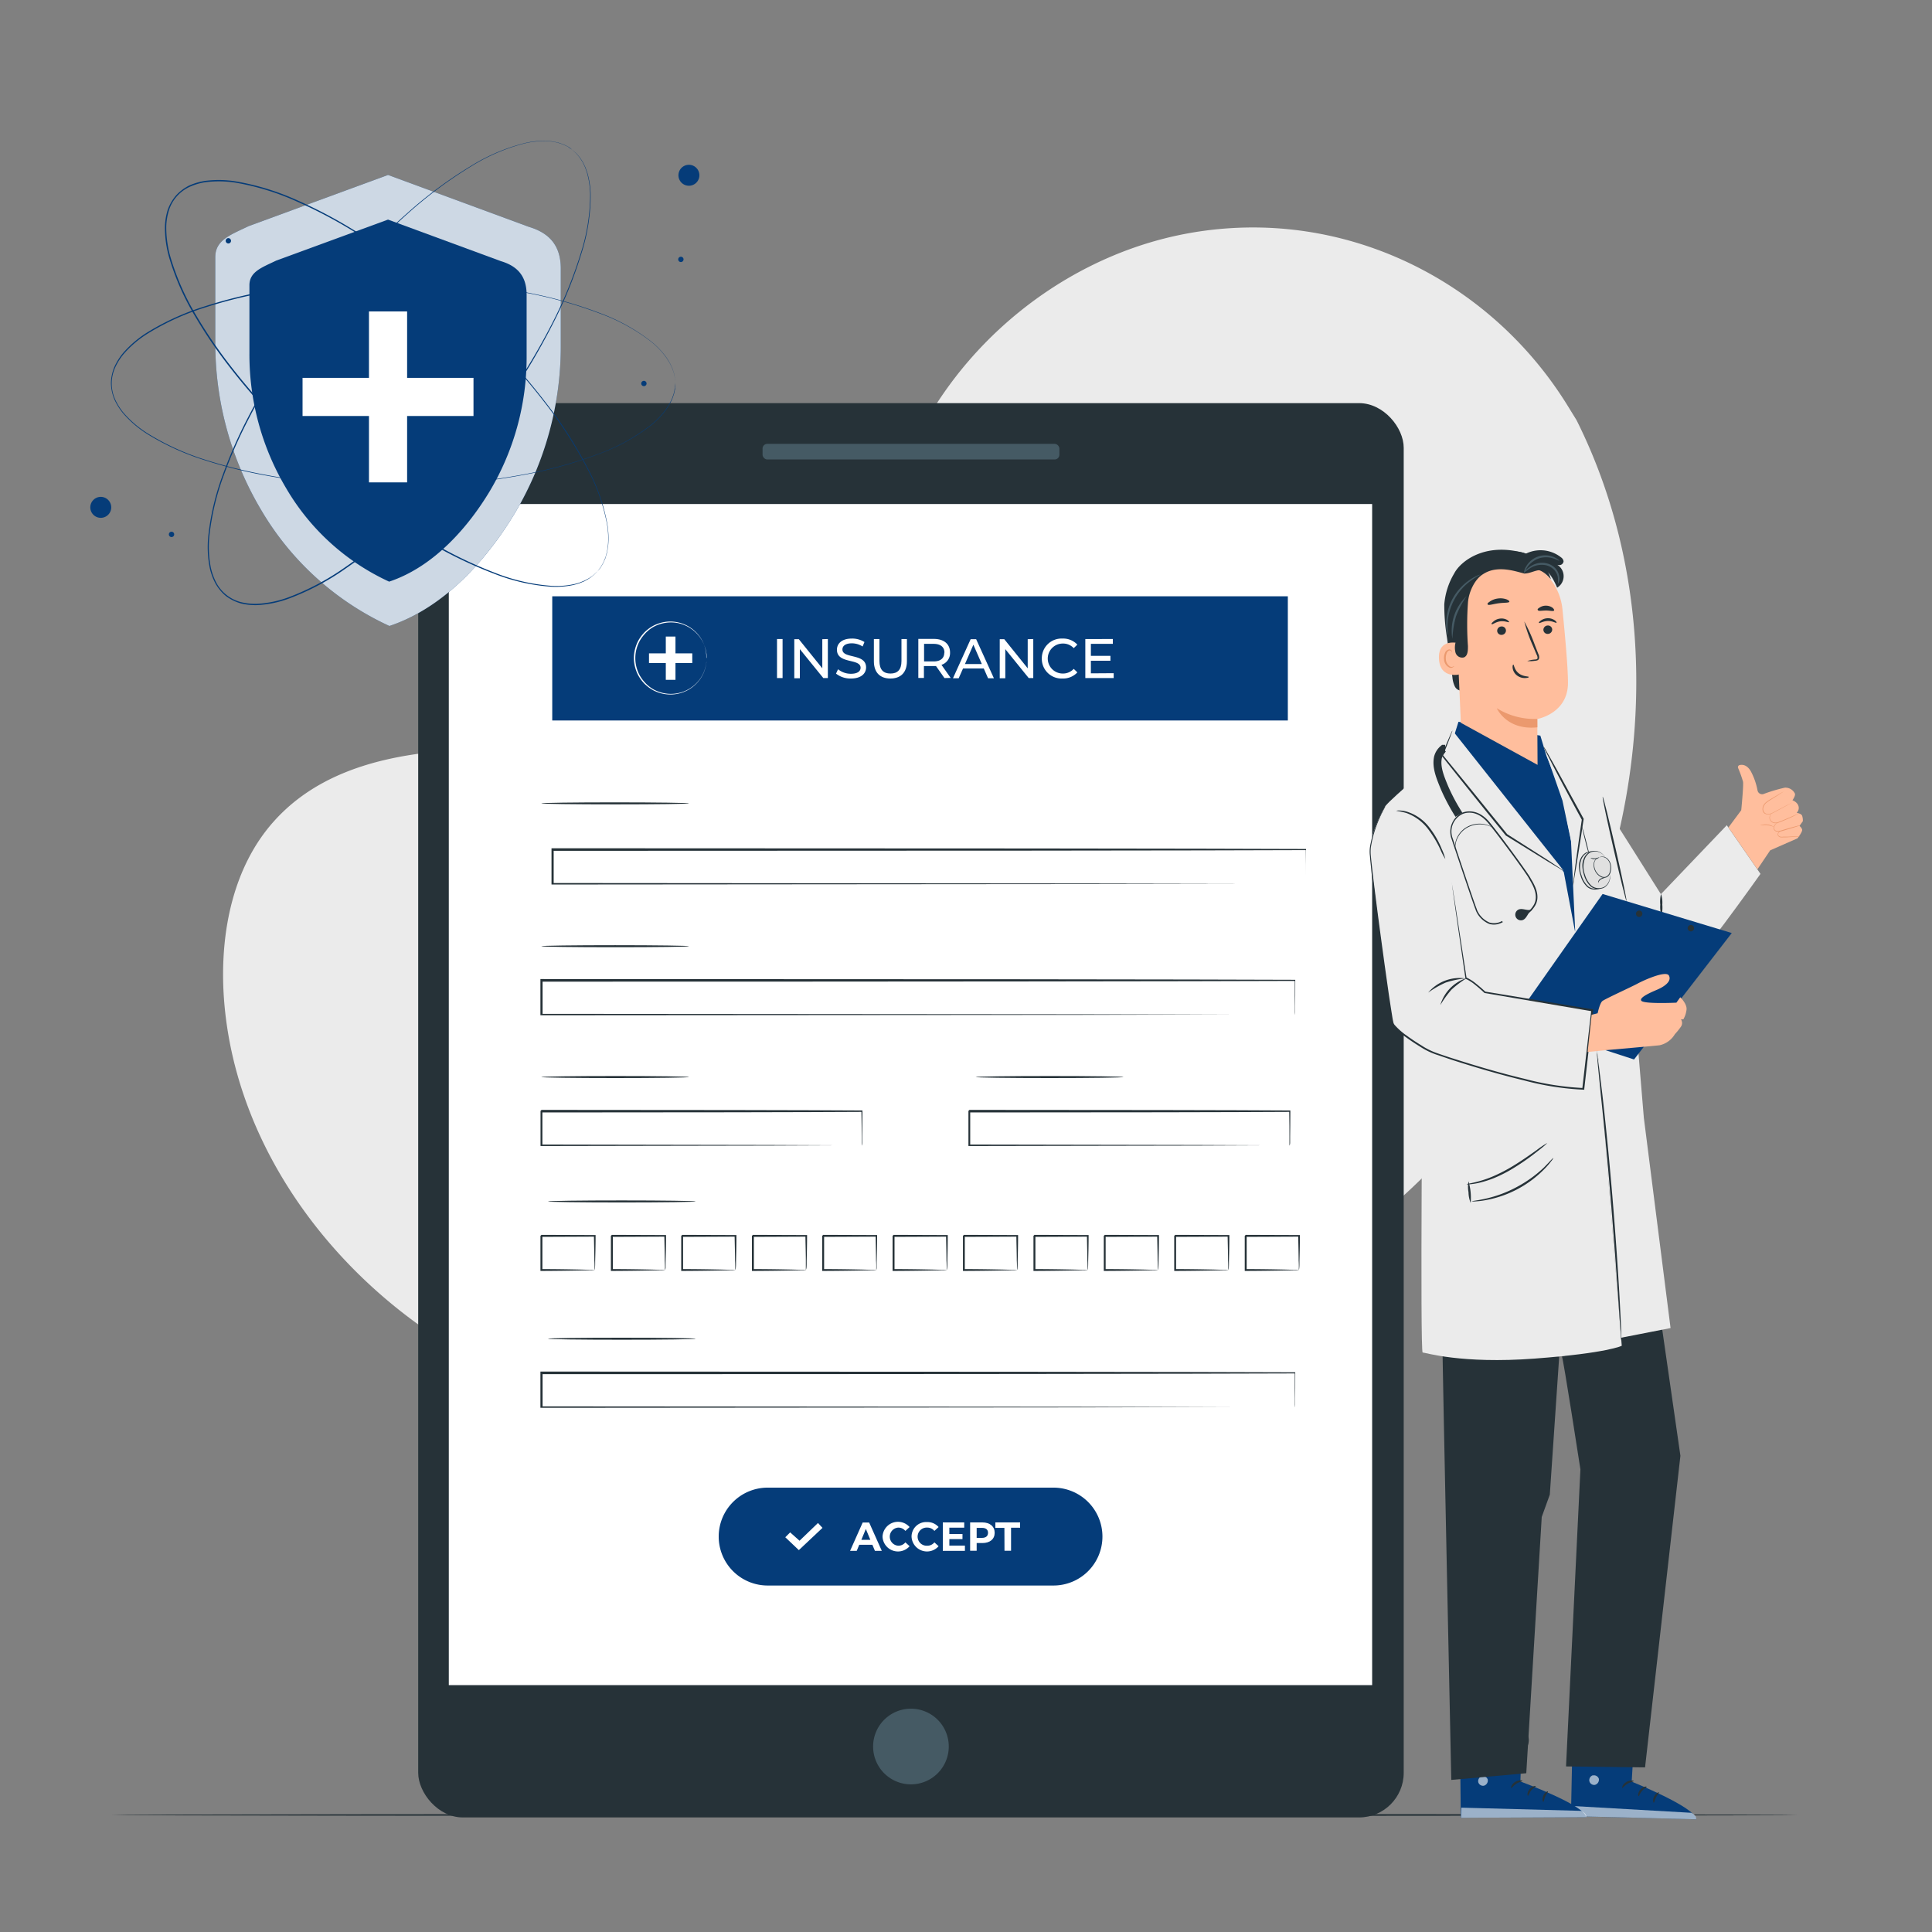 <svg xmlns="http://www.w3.org/2000/svg" viewBox="0 0 500 500"><rect x="0" y="0" width="500" height="500" fill="#808080" stroke="none"/><g id="freepik--background-simple--inject-2"><path d="M408,108.72l-2.2-3.57c-18.52-30.14-52-48.31-87.32-46.1a93.32,93.32,0,0,0-13.51,1.83c-32.1,6.78-60,30.76-71.61,61.46-6.81,18-8.72,38.84-21.64,53.17-16.81,18.65-45.36,19.24-70.47,18.46s-53.67-.11-70.4,18.62c-10.48,11.72-13.81,28.4-13,44.1,2.24,41.58,31.58,78.76,68.9,97.24s81.25,20.14,122.08,12c57.21-11.39,111.62-42.66,144.32-91S434.11,160.86,408,108.72Z" style="fill:#ebebeb"></path></g><g id="freepik--Device--inject-2"><rect x="108.23" y="104.33" width="255.05" height="366.02" rx="11.55" style="fill:#263238"></rect><rect x="116.15" y="130.44" width="238.96" height="305.67" style="fill:#fff"></rect><path d="M245.54,452a9.79,9.79,0,1,1-9.78-9.79A9.78,9.78,0,0,1,245.54,452Z" style="fill:#455a64"></path><rect x="197.35" y="114.87" width="76.82" height="4.04" rx="1.22" style="fill:#455a64"></rect><rect x="142.92" y="154.32" width="190.37" height="32.14" style="fill:#053C79"></rect><path d="M201.09,165.38h1.44v10.1h-1.44Z" style="fill:#fff"></path><path d="M214.25,165.38v10.1h-1.18L207,168v7.53h-1.44v-10.1h1.18l6.07,7.53v-7.53Z" style="fill:#fff"></path><path d="M216.36,174.33l.53-1.13a5.2,5.2,0,0,0,3.34,1.17c1.74,0,2.49-.68,2.49-1.56,0-2.47-6.12-.91-6.12-4.66,0-1.56,1.22-2.89,3.87-2.89a5.92,5.92,0,0,1,3.25.9l-.48,1.15a5.22,5.22,0,0,0-2.77-.82c-1.72,0-2.45.72-2.45,1.6,0,2.47,6.12.92,6.12,4.63,0,1.55-1.24,2.88-3.91,2.88A6,6,0,0,1,216.36,174.33Z" style="fill:#fff"></path><path d="M226.16,171.12v-5.74h1.44v5.68c0,2.24,1,3.25,2.85,3.25s2.85-1,2.85-3.25v-5.68h1.41v5.74c0,2.93-1.61,4.48-4.28,4.48S226.16,174.05,226.16,171.12Z" style="fill:#fff"></path><path d="M244.42,175.48l-2.18-3.1-.63,0h-2.5v3.07h-1.45v-10.1h4c2.62,0,4.21,1.32,4.21,3.52a3.19,3.19,0,0,1-2.22,3.19l2.39,3.39Zm0-6.58c0-1.44-1-2.27-2.82-2.27h-2.45v4.55h2.45C243.41,171.18,244.38,170.34,244.38,168.9Z" style="fill:#fff"></path><path d="M254.6,173h-5.37l-1.12,2.53h-1.48l4.57-10.1h1.43l4.59,10.1h-1.51Zm-.51-1.15-2.18-5-2.18,5Z" style="fill:#fff"></path><path d="M267.41,165.38v10.1h-1.18L260.17,168v7.53h-1.44v-10.1h1.18l6.06,7.53v-7.53Z" style="fill:#fff"></path><path d="M269.62,170.43a5.11,5.11,0,0,1,5.36-5.17,5,5,0,0,1,3.84,1.57l-.94.91a3.74,3.74,0,0,0-2.84-1.19,3.88,3.88,0,1,0,0,7.76,3.76,3.76,0,0,0,2.84-1.21l.94.91A5,5,0,0,1,275,175.6,5.11,5.11,0,0,1,269.62,170.43Z" style="fill:#fff"></path><path d="M288.22,174.22v1.26h-7.34v-10.1H288v1.25h-5.68v3.11h5.06V171h-5.06v3.26Z" style="fill:#fff"></path><path d="M338,228.79s0-.18,0-.54,0-.91,0-1.63c0-1.46,0-3.67-.05-6.69l.08.08c-23.67.11-102.09.18-195,.18h0l.26-.26v8.86l-.26-.26,138.15.11,41.61.08,11.31,0,2.94,0,1,0-1,0-2.91,0-11.25,0-41.55.08-138.34.11h-.26v-9.38h.27c92.93,0,171.35.08,195,.19H338v.07c0,3,0,5.26,0,6.73,0,.72,0,1.25,0,1.61S338,228.79,338,228.79Z" style="fill:#263238"></path><path d="M178.35,207.91c0,.15-8.57.26-19.14.26s-19.14-.11-19.14-.26,8.57-.26,19.14-.26S178.35,207.77,178.35,207.91Z" style="fill:#263238"></path><path d="M335.09,364.23s0-.19,0-.55,0-.9,0-1.63c0-1.46,0-3.66,0-6.68l.07.07c-23.67.11-102.08.19-195,.19h0l.26-.26v8.86l-.26-.26,138.14.1,41.62.08,11.3,0,2.95,0c.66,0,1,0,1,0h-1l-2.92,0-11.24,0-41.55.08-138.34.11h-.26v-9.38h.27c92.93,0,171.34.08,195,.19h.08v.07c0,3,0,5.25-.05,6.73,0,.71,0,1.24,0,1.61S335.09,364.23,335.09,364.23Z" style="fill:#263238"></path><path d="M180.07,346.46c0,.15-8.57.26-19.14.26s-19.14-.11-19.14-.26,8.57-.26,19.14-.26S180.07,346.32,180.07,346.46Z" style="fill:#263238"></path><path d="M335.09,262.64s0-.18,0-.54,0-.9,0-1.63c0-1.46,0-3.66,0-6.68l.07.07c-23.67.11-102.08.19-195,.19h0l.26-.26v8.85l-.26-.26,138.14.11,41.62.08,11.3,0,2.95,0h1s-.32,0-1,0l-2.92,0-11.24,0-41.55.08-138.34.1h-.26v-9.37h.27c92.93,0,171.34.08,195,.19h.08v.07c0,3,0,5.25-.05,6.72,0,.72,0,1.25,0,1.62S335.09,262.64,335.09,262.64Z" style="fill:#263238"></path><path d="M178.35,244.88c0,.15-8.57.26-19.14.26s-19.14-.11-19.14-.26,8.57-.26,19.14-.26S178.35,244.74,178.35,244.88Z" style="fill:#263238"></path><path d="M223,296.5s0-.21,0-.59,0-1,0-1.71c0-1.51,0-3.71-.06-6.56l.11.11c-14.41.09-46.15.15-82.94.15h0c.12-.11-.26.26.26-.26h0v8.83l-.26-.26,58.86.11,17.61.08,4.78,0,1.25,0,.44,0-.41,0h-1.21l-4.72,0-17.56.08-59,.11h-.26v-9.09h0l.26-.26h0c36.79,0,68.53.06,82.94.15h.11v.11c0,2.88-.05,5.1-.07,6.62,0,.73,0,1.29,0,1.69S223,296.5,223,296.5Z" style="fill:#263238"></path><path d="M178.35,278.74c0,.14-8.57.26-19.14.26s-19.14-.12-19.14-.26,8.57-.26,19.14-.26S178.35,278.59,178.35,278.74Z" style="fill:#263238"></path><path d="M153.87,328.69a4.62,4.62,0,0,1,0-.66c0-.48,0-1.08-.05-1.8,0-1.61-.07-3.78-.11-6.39l.2.2-13.8.06c-.06,0,.49-.5.26-.26h0v2.31c0,.77,0,1.52,0,2.26,0,1.48,0,2.91,0,4.27l-.24-.24c4,0,7.42.07,9.87.12l2.87.07a9.68,9.68,0,0,1,1.06.05,5.39,5.39,0,0,1-1,.06l-2.82.06c-2.43.05-5.91.1-10,.12h-.24v-.24c0-1.36,0-2.79,0-4.27v-4.57h0l.26-.26,13.8.05h.21v.21c0,2.75-.07,5-.11,6.52,0,.7,0,1.28-.05,1.75A2.23,2.23,0,0,1,153.87,328.69Z" style="fill:#263238"></path><path d="M172.1,328.69a4.62,4.62,0,0,1,0-.66q0-.72-.06-1.8c0-1.61-.06-3.78-.11-6.39l.21.2-13.8.06c-.06,0,.49-.5.26-.26h0V321c0,.39,0,.77,0,1.15v2.26c0,1.48,0,2.91,0,4.27l-.24-.24c4,0,7.42.07,9.86.12l2.87.07a9.78,9.78,0,0,1,1.07.05,5.53,5.53,0,0,1-1,.06l-2.82.06c-2.43.05-5.91.1-10,.12h-.24v-.24c0-1.36,0-2.79,0-4.27v-4.57h0c-.24.23.31-.32.26-.26l13.8.05h.21v.21c0,2.75-.07,5-.11,6.52,0,.7,0,1.28,0,1.75A2.23,2.23,0,0,1,172.1,328.69Z" style="fill:#263238"></path><path d="M190.33,328.69a3.71,3.71,0,0,1-.05-.66c0-.48,0-1.08-.05-1.8,0-1.61-.06-3.78-.11-6.39l.21.2-13.81.06.26-.26h0v4.57c0,1.48,0,2.91,0,4.27l-.24-.24c4,0,7.43.07,9.87.12l2.87.07a10,10,0,0,1,1.07.05,5.6,5.6,0,0,1-1,.06l-2.81.06c-2.43.05-5.92.1-10,.12h-.24v-.24c0-1.36,0-2.79,0-4.27,0-.74,0-1.49,0-2.26v-2.31h0l.26-.26,13.81.05h.21v.21c0,2.75-.07,5-.1,6.52,0,.7,0,1.28-.06,1.75A2.77,2.77,0,0,1,190.33,328.69Z" style="fill:#263238"></path><path d="M208.55,328.69s0-.24,0-.66,0-1.08,0-1.8c0-1.61-.07-3.78-.11-6.39l.2.2-13.8.06c-.06,0,.49-.5.26-.26h0v2.31c0,.77,0,1.52,0,2.26,0,1.48,0,2.91,0,4.27l-.24-.24c4,0,7.42.07,9.87.12l2.87.07a9.46,9.46,0,0,1,1.06.05,5.39,5.39,0,0,1-1,.06l-2.82.06c-2.42.05-5.91.1-10,.12h-.24v-.24c0-1.36,0-2.79,0-4.27v-4.57h0l.26-.26,13.8.05h.21v.21c0,2.75-.07,5-.11,6.52,0,.7,0,1.28-.05,1.75A2.23,2.23,0,0,1,208.55,328.69Z" style="fill:#263238"></path><path d="M226.78,328.69a4.62,4.62,0,0,1,0-.66c0-.48,0-1.08-.06-1.8,0-1.61-.06-3.78-.1-6.39l.2.2-13.8.06c-.06,0,.49-.5.26-.26h0v2.31c0,.77,0,1.52,0,2.26,0,1.48,0,2.91,0,4.27l-.24-.24c4,0,7.42.07,9.86.12l2.87.07a9.78,9.78,0,0,1,1.07.05,5.53,5.53,0,0,1-1,.06l-2.82.06c-2.43.05-5.91.1-10,.12h-.24v-.24c0-1.36,0-2.79,0-4.27v-4.57h0l.26-.26,13.8.05H227v.21c0,2.75-.07,5-.11,6.52,0,.7,0,1.28,0,1.75A2.23,2.23,0,0,1,226.78,328.69Z" style="fill:#263238"></path><path d="M245,328.69a3.71,3.71,0,0,1,0-.66c0-.48,0-1.08-.05-1.8,0-1.61-.06-3.78-.11-6.39l.21.2-13.81.06.26-.26h0v4.57c0,1.48,0,2.91,0,4.27l-.24-.24c4,0,7.43.07,9.87.12l2.87.07a9.78,9.78,0,0,1,1.07.05,5.6,5.6,0,0,1-1,.06l-2.81.06c-2.43.05-5.92.1-10,.12H231v-.24c0-1.36,0-2.79,0-4.27,0-.74,0-1.49,0-2.26v-2.31h0l.26-.26,13.81.05h.21v.21c0,2.75-.07,5-.1,6.52,0,.7,0,1.28-.06,1.75A2.77,2.77,0,0,1,245,328.69Z" style="fill:#263238"></path><path d="M263.24,328.69a3.71,3.71,0,0,1-.05-.66c0-.48,0-1.08-.05-1.8,0-1.61-.07-3.78-.11-6.39l.21.2-13.81.06c-.06,0,.49-.5.26-.26h0v4.57c0,1.48,0,2.91,0,4.27l-.24-.24c4,0,7.42.07,9.87.12l2.87.07a10,10,0,0,1,1.07.05,5.74,5.74,0,0,1-1,.06l-2.81.06c-2.43.05-5.92.1-10,.12h-.24v-.24c0-1.36,0-2.79,0-4.27,0-.74,0-1.49,0-2.26v-2.31h0l.26-.26,13.81.05h.2v.21c0,2.75-.07,5-.11,6.52,0,.7,0,1.28-.05,1.75A2.77,2.77,0,0,1,263.24,328.69Z" style="fill:#263238"></path><path d="M281.46,328.69a4.62,4.62,0,0,1,0-.66c0-.48,0-1.08-.05-1.8,0-1.61-.07-3.78-.11-6.39l.2.2-13.8.06c-.06,0,.49-.5.26-.26h0v2.31c0,.77,0,1.52,0,2.26,0,1.48,0,2.91,0,4.27l-.24-.24c4,0,7.42.07,9.87.12l2.87.07a9.68,9.68,0,0,1,1.06.05,5.53,5.53,0,0,1-1,.06l-2.82.06c-2.43.05-5.91.1-10,.12h-.24v-.24c0-1.36,0-2.79,0-4.27v-4.57h0c-.24.23.31-.32.26-.26l13.8.05h.21v.21c0,2.75-.07,5-.11,6.52,0,.7,0,1.28-.05,1.75A2.23,2.23,0,0,1,281.46,328.69Z" style="fill:#263238"></path><path d="M299.69,328.69a5.46,5.46,0,0,1-.05-.66c0-.48,0-1.08-.05-1.8,0-1.61-.06-3.78-.11-6.39l.21.2-13.8.06c-.06,0,.49-.5.25-.26h0v4.57c0,1.48,0,2.91,0,4.27l-.24-.24c4,0,7.43.07,9.87.12l2.87.07a9.78,9.78,0,0,1,1.07.05,5.53,5.53,0,0,1-1,.06l-2.82.06c-2.43.05-5.92.1-10,.12h-.23v-.24c0-1.36,0-2.79,0-4.27v-2.26c0-.38,0-.76,0-1.15v-1.16h0c-.23.23.32-.32.27-.26l13.8.05h.21v.21c0,2.75-.08,5-.11,6.52,0,.7,0,1.28-.06,1.75A2.77,2.77,0,0,1,299.69,328.69Z" style="fill:#263238"></path><path d="M317.92,328.69a3.71,3.71,0,0,1-.05-.66c0-.48,0-1.08-.05-1.8,0-1.61-.06-3.78-.11-6.39l.21.2-13.81.06c-.06,0,.49-.5.26-.26h0v4.57c0,1.48,0,2.91,0,4.27l-.24-.24c4,0,7.42.07,9.87.12l2.87.07a10,10,0,0,1,1.07.05,5.6,5.6,0,0,1-1,.06l-2.81.06c-2.43.05-5.92.1-10,.12h-.24v-.24c0-1.36,0-2.79,0-4.27,0-.74,0-1.49,0-2.26v-2.31h0l.26-.26,13.81.05h.2v.21c0,2.75-.07,5-.11,6.52,0,.7,0,1.28-.05,1.75A2.77,2.77,0,0,1,317.92,328.69Z" style="fill:#263238"></path><path d="M336.14,328.69a4.62,4.62,0,0,1,0-.66c0-.48,0-1.08-.05-1.8,0-1.61-.07-3.78-.11-6.39l.2.2-13.8.06c-.06,0,.49-.5.26-.26h0v2.31c0,.77,0,1.52,0,2.26,0,1.48,0,2.91,0,4.27l-.24-.24c4,0,7.42.07,9.87.12l2.87.07a9.68,9.68,0,0,1,1.06.05,5.39,5.39,0,0,1-1,.06l-2.82.06c-2.43.05-5.91.1-10,.12h-.24v-.24c0-1.36,0-2.79,0-4.27v-4.57h0l.26-.26,13.8.05h.21v.21c0,2.75-.07,5-.11,6.52,0,.7,0,1.28-.05,1.75A2.23,2.23,0,0,1,336.14,328.69Z" style="fill:#263238"></path><path d="M180.07,310.93c0,.15-8.57.26-19.14.26s-19.14-.11-19.14-.26,8.57-.26,19.14-.26S180.07,310.79,180.07,310.93Z" style="fill:#263238"></path><path d="M333.71,296.5s0-.21,0-.59,0-1,0-1.71c0-1.51,0-3.71-.06-6.56l.11.11c-14.41.09-46.14.15-82.93.15h0l.26-.26h0v8.83l-.26-.26,58.86.11,17.61.08,4.79,0,1.25,0,.43,0-.4,0h-1.22l-4.72,0-17.55.08-59,.11h-.25v-.26c0-1.41,0-2.87,0-4.35v-4.48h0l.27-.26h0c36.79,0,68.52.06,82.93.15h.11v.11c0,2.88-.05,5.1-.06,6.62,0,.73,0,1.29,0,1.69S333.71,296.5,333.71,296.5Z" style="fill:#263238"></path><path d="M290.78,278.74c0,.14-8.57.26-19.14.26s-19.14-.12-19.14-.26,8.57-.26,19.14-.26S290.78,278.59,290.78,278.74Z" style="fill:#263238"></path><path d="M272.65,410.33h-74A12.67,12.67,0,0,1,186,397.66h0A12.67,12.67,0,0,1,198.64,385h74a12.67,12.67,0,0,1,12.67,12.67h0A12.67,12.67,0,0,1,272.65,410.33Z" style="fill:#053C79"></path><rect x="172.31" y="164.74" width="2.5" height="11.2" style="fill:#fff"></rect><rect x="172.31" y="164.74" width="2.5" height="11.2" transform="translate(3.22 343.9) rotate(-90)" style="fill:#fff"></rect><path d="M182.87,170.37s0-.05,0-.15l0-.45,0-.32a3.1,3.1,0,0,0-.06-.39,5.78,5.78,0,0,0-.19-1,9.37,9.37,0,0,0-7.3-6.83,9.51,9.51,0,0,0-6.07.94,9.06,9.06,0,0,0-1.13.73,9.88,9.88,0,0,0-1,.89,11.67,11.67,0,0,0-.91,1.07,9.08,9.08,0,0,0-1.32,2.55,9.27,9.27,0,0,0,0,5.83,8.82,8.82,0,0,0,1.32,2.55,10.47,10.47,0,0,0,.91,1.07,8.83,8.83,0,0,0,1,.89,9.06,9.06,0,0,0,1.13.73,8.08,8.08,0,0,0,1.21.53,9.26,9.26,0,0,0,11.12-3.94,9.12,9.12,0,0,0,1-2.47,6,6,0,0,0,.19-1,3.1,3.1,0,0,0,.06-.39l0-.33,0-.44c0-.1,0-.15,0-.15v.15c0,.11,0,.26,0,.44l0,.33c0,.12,0,.25-.05.4a7.28,7.28,0,0,1-.18,1,9,9,0,0,1-1,2.51,9.36,9.36,0,0,1-6.32,4.45,9.56,9.56,0,0,1-5-.39,12.09,12.09,0,0,1-1.23-.54,11.94,11.94,0,0,1-1.16-.74,13.19,13.19,0,0,1-1.07-.91,10.61,10.61,0,0,1-.92-1.09,8.81,8.81,0,0,1-1.35-2.6,9.31,9.31,0,0,1,0-6,8.81,8.81,0,0,1,1.35-2.6,10.81,10.81,0,0,1,.92-1.09,10.11,10.11,0,0,1,1.07-.91,8.83,8.83,0,0,1,2.39-1.28,9.34,9.34,0,0,1,8.91,1.38,9.27,9.27,0,0,1,2.37,2.68,9,9,0,0,1,1,2.51,7.28,7.28,0,0,1,.18,1c0,.14,0,.27.05.39l0,.33c0,.19,0,.34,0,.45Z" style="fill:#fff"></path><path d="M225.77,399.79h-3.4l-.65,1.57H220l3.26-7.33h1.68l3.27,7.33h-1.78Zm-.53-1.29-1.16-2.8-1.16,2.8Z" style="fill:#fff"></path><path d="M228.4,397.69a4,4,0,0,1,7-2.49l-1.09,1a2.34,2.34,0,0,0-1.84-.86,2.35,2.35,0,0,0,0,4.69,2.32,2.32,0,0,0,1.84-.87l1.09,1a4,4,0,0,1-7-2.49Z" style="fill:#fff"></path><path d="M235.91,397.69a3.77,3.77,0,0,1,4-3.78,3.82,3.82,0,0,1,3,1.29l-1.09,1a2.34,2.34,0,0,0-1.84-.86,2.35,2.35,0,1,0,0,4.69,2.32,2.32,0,0,0,1.84-.87l1.09,1a4,4,0,0,1-7-2.49Z" style="fill:#fff"></path><path d="M249.72,400v1.36H244V394h5.54v1.36h-3.85V397h3.4v1.32h-3.4V400Z" style="fill:#fff"></path><path d="M257.42,396.69c0,1.63-1.22,2.65-3.18,2.65h-1.48v2h-1.69V394h3.17C256.2,394,257.42,395.05,257.42,396.69Zm-1.72,0c0-.81-.52-1.28-1.56-1.28h-1.38V398h1.38C255.18,398,255.7,397.49,255.7,396.69Z" style="fill:#fff"></path><path d="M259.94,395.41H257.6V394H264v1.38h-2.34v5.95h-1.7Z" style="fill:#fff"></path><polygon points="203.23 397.84 204.49 396.58 206.92 398.74 211.69 394.15 212.86 395.41 206.74 401.17 203.23 397.84" style="fill:#fff"></polygon></g><g id="freepik--Floor--inject-2"><path d="M465.31,469.71c0,.14-97.75.26-218.3.26s-218.32-.12-218.32-.26,97.73-.26,218.32-.26S465.31,469.56,465.31,469.71Z" style="fill:#263238"></path></g><g id="freepik--Character--inject-2"><path d="M423.28,444.41l-1,16.68s16.61,6.65,16.72,9.75L406.56,470,407.1,444Z" style="fill:#053C79"></path><g style="opacity:0.6"><path d="M412.27,459.43a1.33,1.33,0,0,0-.95,1.49,1.27,1.27,0,0,0,1.46,1,1.39,1.39,0,0,0,1-1.58,1.32,1.32,0,0,0-1.63-.83" style="fill:#fff"></path></g><g style="opacity:0.6"><path d="M406.56,470l.16-2.62,31,1.77s1.43.67,1.24,1.68Z" style="fill:#fff"></path></g><path d="M422.79,460.94c0,.16-.8.21-1.6.7s-1.22,1.14-1.36,1.08.11-1,1.08-1.55S422.83,460.8,422.79,460.94Z" style="fill:#263238"></path><path d="M426.15,462.43c0,.16-.66.41-1.21,1.07s-.73,1.36-.89,1.35-.23-.91.47-1.72S426.15,462.28,426.15,462.43Z" style="fill:#263238"></path><path d="M428,466.55c-.15,0-.35-.76.08-1.62s1.18-1.18,1.24-1.05-.4.59-.74,1.29S428.14,466.54,428,466.55Z" style="fill:#263238"></path><path d="M422.6,457.11c-.07.15-.79-.09-1.69-.05s-1.6.3-1.68.16.61-.68,1.67-.71S422.68,457,422.6,457.11Z" style="fill:#263238"></path><g style="opacity:0.3"><polygon points="423.08 447.71 422.9 450.69 406.97 450.14 407.03 446.7 423.08 447.71"></polygon></g><path d="M422.74,453.74a2.94,2.94,0,0,1-1.62-.05,6.74,6.74,0,0,1-1.68-.56,6.52,6.52,0,0,1-.92-.52,1.83,1.83,0,0,1-.48-.39.7.7,0,0,1-.06-.85.9.9,0,0,1,.71-.34,2,2,0,0,1,.6.1,5.61,5.61,0,0,1,1,.37,5.89,5.89,0,0,1,1.48,1c.73.72,1,1.31.92,1.34s-.43-.45-1.18-1a6.14,6.14,0,0,0-1.43-.86,5.84,5.84,0,0,0-.92-.31c-.34-.1-.63-.11-.73,0s0,.08,0,.19a2,2,0,0,0,.36.28,7.66,7.66,0,0,0,.84.52,9.38,9.38,0,0,0,1.56.64A12,12,0,0,1,422.74,453.74Z" style="fill:#263238"></path><path d="M422.53,454a2.75,2.75,0,0,1-.39-1.58,5.41,5.41,0,0,1,.27-1.77,5,5,0,0,1,.44-1,1.32,1.32,0,0,1,1.06-.79.73.73,0,0,1,.66.47,2.11,2.11,0,0,1,.15.6,3.6,3.6,0,0,1,0,1.09,3.75,3.75,0,0,1-.74,1.66c-.65.82-1.32,1-1.33.94s.51-.37,1-1.17a3.75,3.75,0,0,0,.56-1.51,3.3,3.3,0,0,0,0-.94c0-.34-.16-.62-.29-.59s-.45.24-.59.52a5.67,5.67,0,0,0-.42.86,6,6,0,0,0-.36,1.62C422.47,453.35,422.62,453.94,422.53,454Z" style="fill:#263238"></path><path d="M430,342.8l-25.77,8.28c.31.23,4.78,29.19,4.78,29.19l-3.72,76.88,20.45.25,9.15-80.64Z" style="fill:#263238"></path><path d="M394,444.35l-.52,16.7s16.8,6.14,17,9.24l-32.43.15-.26-26.06Z" style="fill:#053C79"></path><g style="opacity:0.6"><path d="M383.48,459.7a1.33,1.33,0,0,0-.91,1.51,1.28,1.28,0,0,0,1.5.92,1.4,1.4,0,0,0,.95-1.61,1.32,1.32,0,0,0-1.66-.78" style="fill:#fff"></path></g><g style="opacity:0.6"><path d="M378.1,470.44l.08-2.62,31.06.83s1.44.62,1.29,1.64Z" style="fill:#fff"></path></g><path d="M394,460.89c0,.15-.8.23-1.57.74s-1.19,1.18-1.34,1.12.09-1,1-1.58S394.07,460.74,394,460.89Z" style="fill:#263238"></path><path d="M397.45,462.28c0,.15-.65.42-1.18,1.09s-.69,1.39-.85,1.38-.26-.9.42-1.72S397.44,462.13,397.45,462.28Z" style="fill:#263238"></path><path d="M399.4,466.34c-.14,0-.37-.76,0-1.63s1.15-1.21,1.21-1.08-.38.59-.7,1.31S399.56,466.32,399.4,466.34Z" style="fill:#263238"></path><path d="M393.74,457.07c-.07.14-.8-.07-1.69,0s-1.59.35-1.68.22.59-.71,1.64-.77S393.81,456.94,393.74,457.07Z" style="fill:#263238"></path><g style="opacity:0.3"><polygon points="393.93 447.66 393.84 450.63 377.9 450.57 377.86 447.13 393.93 447.66"></polygon></g><path d="M393.78,453.69a2.93,2.93,0,0,1-1.62,0,7.17,7.17,0,0,1-1.71-.51,9.31,9.31,0,0,1-.93-.49,2,2,0,0,1-.49-.38.68.68,0,0,1-.08-.84.89.89,0,0,1,.69-.37,2.2,2.2,0,0,1,.61.08,6,6,0,0,1,1,.35,5.7,5.7,0,0,1,1.51,1c.75.69,1,1.28,1,1.31s-.44-.44-1.21-1a6.74,6.74,0,0,0-1.45-.81,6.45,6.45,0,0,0-.94-.28c-.34-.09-.63-.09-.72.06s0,.09,0,.19a1.4,1.4,0,0,0,.36.27,6.76,6.76,0,0,0,.86.49,8.17,8.17,0,0,0,1.57.59A14,14,0,0,1,393.78,453.69Z" style="fill:#263238"></path><path d="M393.57,453.92a2.6,2.6,0,0,1-.43-1.56,5.31,5.31,0,0,1,.21-1.78,5.19,5.19,0,0,1,.41-1,1.37,1.37,0,0,1,1-.83.77.77,0,0,1,.68.45,2.19,2.19,0,0,1,.17.6,3.63,3.63,0,0,1,0,1.09,3.69,3.69,0,0,1-.69,1.68c-.63.85-1.29,1-1.3,1a10.42,10.42,0,0,0,1-1.19,3.59,3.59,0,0,0,.5-1.53,3,3,0,0,0,0-.94c-.05-.34-.18-.62-.31-.59s-.44.26-.57.54a5.64,5.64,0,0,0-.39.88,5.53,5.53,0,0,0-.31,1.62C393.49,453.31,393.66,453.9,393.57,453.92Z" style="fill:#263238"></path><path d="M373.29,346.9c0,5.82,2.3,113.74,2.3,113.74L395,458.91l4-66.32,2.09-5.78,2.43-35.73Z" style="fill:#263238"></path><path d="M414.42,207c.26.35,15.42,24.41,15.42,24.41l17.05-17.84,8.72,12.59s-18.23,25.73-20.91,26.66-11.3-.53-11.3-.53l-12-15.89Z" style="fill:#ebebeb"></path><path d="M430,236.91a6.89,6.89,0,0,1-.32-2.77,8.24,8.24,0,0,1,.19-2.78,7,7,0,0,1,.33,2.77A8.44,8.44,0,0,1,430,236.91Z" style="fill:#263238"></path><path d="M375.87,189l-2.62,6.47s-13.45,11.35-14.67,13.1,9.6,58.33,9.6,58.33-.7,83.13,0,83.13,10,3,29,1.57,22.53-3.32,22.53-3.32l-5.93-73.52-9.09-49.43-15.59-20.08Z" style="fill:#ebebeb"></path><path d="M406.51,217.07s-2-9.59-1.83-9.89-4.48-11.63-4.48-11.63-1.56-5.19-1.56-5.17-21.19-3.58-21.19-3.58l-1,3.2,28.26,35.71,2.9,15.33,3-4.18Z" style="fill:#053C79"></path><path d="M425.42,289.25l-4.6-55.31-3.77-21.59a23.46,23.46,0,0,0-3.39-8.64l-11-6.37a48.42,48.42,0,0,1-3.15-4.21l5.21,13.31,1.83,10.63,1.13,24.39h0l6,32.74,5.88,72,12.78-2.5Z" style="fill:#ebebeb"></path><polygon points="408.1 224.81 410.57 206.66 402.62 197.34 399.47 193.13 404.36 207.18 408.1 224.81" style="fill:#ebebeb"></polygon><polygon points="395.54 258.68 414.75 231.36 448.18 241.47 422.89 274.19 391.49 263.98 395.54 258.68" style="fill:#053C79"></polygon><path d="M438.42,240.21a.83.83,0,1,1-.83-.83A.83.83,0,0,1,438.42,240.21Z" style="fill:#263238"></path><path d="M425.05,236.48a.83.83,0,1,1-.82-.83A.83.83,0,0,1,425.05,236.48Z" style="fill:#263238"></path><path d="M409.38,213.79c-.05,0,.36,1.78.93,4a37.61,37.61,0,0,0,1.12,3.9c.05,0-.37-1.78-.93-3.95S409.43,213.78,409.38,213.79Z" style="fill:#263238"></path><path d="M415.76,226.05a4.23,4.23,0,0,1-.3,2.31,2.84,2.84,0,0,1-1.73,1.58,3.15,3.15,0,0,1-3.05-.65,8,8,0,0,1-1.91-5.77,3.52,3.52,0,0,1,2.19-3,3.17,3.17,0,0,1,3.61,1.56" style="fill:#e0e0e0"></path><path d="M414.57,222.1a2.77,2.77,0,0,0-.51-.73,3.65,3.65,0,0,0-.82-.64,3,3,0,0,0-1.33-.38,3.23,3.23,0,0,0-.81.08,2.67,2.67,0,0,0-.83.33,3.56,3.56,0,0,0-1.23,1.49,4.55,4.55,0,0,0-.41,2.09,8.41,8.41,0,0,0,.41,2.24,6.32,6.32,0,0,0,1.78,3,3,3,0,0,0,1.48.61,3.54,3.54,0,0,0,1.46-.13h0a2.11,2.11,0,0,0,.93-.51,3.44,3.44,0,0,0,.62-.72,4,4,0,0,0,.5-1.43,3.58,3.58,0,0,0,0-1,1.08,1.08,0,0,0,0-.25.66.66,0,0,0,0-.09,5.53,5.53,0,0,1-.05,1.29,3.89,3.89,0,0,1-.52,1.38,3.21,3.21,0,0,1-.61.68,2,2,0,0,1-.87.46h0a3.08,3.08,0,0,1-2.76-.48,6.22,6.22,0,0,1-1.71-2.87,5.84,5.84,0,0,1,0-4.2,3.4,3.4,0,0,1,1.15-1.42,2.43,2.43,0,0,1,.77-.32,2.84,2.84,0,0,1,2.06.25,3.28,3.28,0,0,1,.82.6A5.64,5.64,0,0,1,414.57,222.1Z" style="fill:#263238"></path><path d="M416.65,225.9a4.19,4.19,0,0,1-.3,2.3,2.85,2.85,0,0,1-1.73,1.59,3.15,3.15,0,0,1-3.05-.65,8,8,0,0,1-1.91-5.77,3.5,3.5,0,0,1,2.18-3,3.18,3.18,0,0,1,3.62,1.55" style="fill:#e0e0e0"></path><path d="M415.46,221.94a2.66,2.66,0,0,0-.51-.72,3.39,3.39,0,0,0-.82-.64,3,3,0,0,0-1.34-.38,2.86,2.86,0,0,0-.81.08,2.48,2.48,0,0,0-.82.33,3.44,3.44,0,0,0-1.23,1.49,4.48,4.48,0,0,0-.41,2.08,8.48,8.48,0,0,0,.41,2.25,6.37,6.37,0,0,0,1.78,3,3,3,0,0,0,1.48.61,3.55,3.55,0,0,0,1.46-.13h0a2.09,2.09,0,0,0,.94-.51,3.44,3.44,0,0,0,.62-.72,4,4,0,0,0,.5-1.43,3.58,3.58,0,0,0,0-1,2.19,2.19,0,0,0,0-.25.66.66,0,0,0,0-.09,5.27,5.27,0,0,1-.06,1.29,3.89,3.89,0,0,1-.52,1.38,2.9,2.9,0,0,1-.6.68,2,2,0,0,1-.87.46h0a3.08,3.08,0,0,1-2.76-.47,6.22,6.22,0,0,1-1.71-2.87,5.84,5.84,0,0,1,0-4.2,3.34,3.34,0,0,1,1.15-1.42,2.34,2.34,0,0,1,.77-.32,2.94,2.94,0,0,1,.77-.09,2.75,2.75,0,0,1,1.28.34,3.11,3.11,0,0,1,.82.6A7.13,7.13,0,0,1,415.46,221.94Z" style="fill:#263238"></path><path d="M413.92,221.9a2,2,0,0,1,2.29.63,3.39,3.39,0,0,1,.63,2.42,3,3,0,0,1-.33,1.26,1.67,1.67,0,0,1-1,.82,2,2,0,0,1-1.77-.5,3.59,3.59,0,0,1-1.27-2.71,1.66,1.66,0,0,1,1-1.67" style="fill:#e0e0e0"></path><path d="M413.47,222.15a.41.41,0,0,0-.15,0,.91.91,0,0,0-.37.24,2,2,0,0,0-.51,1.5,3.53,3.53,0,0,0,.82,2.21,3,3,0,0,0,1.11.88,1.69,1.69,0,0,0,1.53,0,2.11,2.11,0,0,0,.9-1.24,4.25,4.25,0,0,0,.14-1.4,3,3,0,0,0-.95-2.15,2.12,2.12,0,0,0-1.52-.49,1.75,1.75,0,0,0-.42.11c-.09.05-.13.07-.13.08a2.8,2.8,0,0,1,.56-.11,2,2,0,0,1,1.41.52,2.86,2.86,0,0,1,.87,2.05,4.45,4.45,0,0,1-.15,1.34,2,2,0,0,1-.81,1.12,1.53,1.53,0,0,1-1.35,0,2.93,2.93,0,0,1-1.05-.82,3.45,3.45,0,0,1-.82-2.1,2,2,0,0,1,.43-1.44A1.62,1.62,0,0,1,413.47,222.15Z" style="fill:#263238"></path><path d="M413.64,228.49s0-.13.13-.31a1.39,1.39,0,0,1,.52-.58,4,4,0,0,1,.75-.32c.2-.07.33-.12.33-.15a.81.81,0,0,0-.36,0,2.39,2.39,0,0,0-.82.29,1.29,1.29,0,0,0-.56.7C413.57,228.35,413.61,228.5,413.64,228.49Z" style="fill:#263238"></path><path d="M411.62,222s.09.12.3.21a1.92,1.92,0,0,0,1.72-.13c.19-.13.28-.24.26-.26a4.49,4.49,0,0,1-1.12.33A5.55,5.55,0,0,1,411.62,222Z" style="fill:#263238"></path><path d="M396.17,235.44c-1,.29-2.14-.45-3.12-.07a1.46,1.46,0,1,0,1.13,2.7c1-.46,1.23-1.9,2.19-2.47" style="fill:#263238"></path><path d="M388,239.05a6.3,6.3,0,0,0,.91-.38l-.16-.33a4.13,4.13,0,0,1-3.29.4,6.08,6.08,0,0,1-3.26-3.36l0-.07c-.36-.72-5.31-15.46-6.22-18.27a5,5,0,0,1,2.4-6.31c.14-.08,3.45-1.8,6.86,2.39,3.57,4.39,9.81,13,10.39,14.12l.27.48c.79,1.34,2.44,4.14,1,6.54-1.61,2.66-3.63,2.48-3.71,2.48l0,.36c.09,0,2.32.22,4.06-2.66,1.57-2.57-.16-5.5-1-6.91l-.26-.46c-.58-1.08-6.85-9.78-10.42-14.18s-7.28-2.5-7.32-2.48a5.46,5.46,0,0,0-2.57,6.74c.75,2.31,5.85,17.56,6.23,18.32l0,.07a6.38,6.38,0,0,0,3.46,3.55A4.18,4.18,0,0,0,388,239.05Z" style="fill:#263238"></path><path d="M376.65,219.92a6.65,6.65,0,0,1,.16-1.95,6,6,0,0,1,.89-1.93,6.29,6.29,0,0,1,1.88-1.77,6.87,6.87,0,0,1,4.56-.84,7.74,7.74,0,0,1,1.88.6s0,0-.12-.09a3.84,3.84,0,0,0-.34-.19,6,6,0,0,0-1.39-.45,6.47,6.47,0,0,0-2.18-.06,6.67,6.67,0,0,0-2.51.87,6.21,6.21,0,0,0-1.93,1.84,6,6,0,0,0-.87,2,4.74,4.74,0,0,0-.12,1.46c0,.17,0,.3.05.39S376.64,219.93,376.65,219.92Z" style="fill:#263238"></path><polygon points="373.25 195.48 389.83 216.02 404.68 225.34 375.87 189.01 373.25 195.48" style="fill:#ebebeb"></polygon><path d="M358.58,208.58s-3.48,5.48-4,11.08c-.22,2.19,5.24,43.32,5.85,45.17s7.87,6.47,10,7.4,28.52,9.71,39.31,9.56l2.31-20.35-27.75-4.63s-3.24-3.08-4.93-3.7l-2.32-22.66-3.39-18.19S364,206.28,358.58,208.58Z" style="fill:#ebebeb"></path><path d="M420.94,233.21c-.14,0-1.63-6-3.33-13.44s-3-13.52-2.83-13.55,1.63,6,3.34,13.43S421.08,233.17,420.94,233.21Z" style="fill:#263238"></path><path d="M375.69,228.44s0,.14.08.42.13.72.22,1.26c.18,1.13.44,2.76.77,4.87.65,4.26,1.6,10.42,2.78,18.09l-.11-.13a11.11,11.11,0,0,1,2.58,1.63c.82.65,1.62,1.35,2.42,2.09l-.1-.05,27.76,4.58.22,0,0,.22c-.72,6.36-1.49,13.22-2.3,20.35l0,.24h-.23a72.15,72.15,0,0,1-15.27-2.38c-6.4-1.53-12.56-3.36-18.47-5.25-1.47-.48-2.93-1-4.37-1.47a18.51,18.51,0,0,1-4.09-2c-1.27-.78-2.51-1.6-3.69-2.46a17.76,17.76,0,0,1-3.28-2.9,2,2,0,0,1-.47-1c-.09-.37-.15-.71-.2-1.06-.12-.7-.23-1.39-.34-2.07-.2-1.38-.4-2.73-.6-4.07l-1.08-7.77c-.68-5-1.29-9.7-1.82-14s-1-8.14-1.33-11.55c-.08-.85-.18-1.67-.23-2.47a8.94,8.94,0,0,1,0-2.31,27.4,27.4,0,0,1,.94-3.91,29.85,29.85,0,0,1,2.15-5.12c.29-.56.55-1,.72-1.25a2.8,2.8,0,0,1,.28-.4l-.24.43c-.15.28-.39.7-.67,1.27a32.71,32.71,0,0,0-2.05,5.13,27.71,27.71,0,0,0-.89,3.89,9.48,9.48,0,0,0,0,2.25c.06.79.16,1.61.25,2.46.37,3.4.86,7.26,1.41,11.53s1.2,9,1.88,14q.53,3.76,1.1,7.77c.2,1.33.41,2.68.62,4.05l.33,2.07c.06.34.12.69.2,1a1.65,1.65,0,0,0,.39.87,17.26,17.26,0,0,0,3.19,2.79c1.17.86,2.4,1.67,3.66,2.44a18.33,18.33,0,0,0,4,2c1.43.5,2.89,1,4.36,1.46,5.9,1.88,12,3.7,18.43,5.23a72.5,72.5,0,0,0,15.14,2.37l-.25.23c.82-7.13,1.6-14,2.33-20.35l.2.26L384.27,257h-.06l0,0c-.79-.74-1.58-1.44-2.39-2.08a10.78,10.78,0,0,0-2.47-1.59l-.1-.05,0-.09c-1.11-7.69-2-13.86-2.62-18.13-.29-2.1-.52-3.74-.68-4.87-.07-.54-.12-1-.16-1.27A3.4,3.4,0,0,1,375.69,228.44Z" style="fill:#263238"></path><path d="M374.05,222.33a17.18,17.18,0,0,1-1.28-2.47,28.07,28.07,0,0,0-3.46-5.66,12.42,12.42,0,0,0-5.3-3.78,19.66,19.66,0,0,0-2.68-.58,1.85,1.85,0,0,1,.75-.08,7.3,7.3,0,0,1,2.05.31,11.69,11.69,0,0,1,5.57,3.8,23.07,23.07,0,0,1,3.41,5.83A13.45,13.45,0,0,1,374.05,222.33Z" style="fill:#263238"></path><path d="M369.61,256.89a10.64,10.64,0,0,1,9.62-3.68,24.24,24.24,0,0,0-5.1,1.08A25.33,25.33,0,0,0,369.61,256.89Z" style="fill:#263238"></path><path d="M372.76,260.11a10.31,10.31,0,0,1,6.89-7,25.75,25.75,0,0,0-4,3A27,27,0,0,0,372.76,260.11Z" style="fill:#263238"></path><path d="M404.68,225.34a6.87,6.87,0,0,1-1.15-.62l-3.12-1.87-10.71-6.62,0,0,0,0-5-6.15c-4.58-5.68-8.69-10.82-11.54-14.43l-.07-.09,0-.09,2-4.71.56-1.26a1.56,1.56,0,0,1,.23-.43,1.93,1.93,0,0,1-.14.47c-.12.35-.28.77-.47,1.29-.46,1.2-1.08,2.8-1.85,4.77l0-.18c2.92,3.55,7.08,8.65,11.67,14.34l5,6.16-.06-.05,10.62,6.77,3,2A8.05,8.05,0,0,1,404.68,225.34Z" style="fill:#263238"></path><path d="M407.1,229.2a7.81,7.81,0,0,1,.11-1.34c.12-.94.27-2.16.46-3.64.41-3.08,1-7.37,1.72-12.2l0,.16c-.31-.58-.65-1.2-1-1.83-2.54-4.72-4.82-9-6.44-12.13l-1.89-3.7a9.5,9.5,0,0,1-.64-1.39,8.14,8.14,0,0,1,.81,1.29l2.05,3.63c1.7,3.07,4,7.33,6.56,12,.34.63.67,1.25,1,1.83l0,.08v.09c-.73,4.82-1.4,9.1-1.9,12.17-.25,1.47-.46,2.68-.62,3.62A6.09,6.09,0,0,1,407.1,229.2Z" style="fill:#263238"></path><path d="M376.69,211.39l.85-.52-.86.52a52,52,0,0,1-3.73-7l-.18-.43c-1-2.45-2.16-5.22-1.67-7.91V196a5.26,5.26,0,0,1,1.83-3l.27-.24H374v1.55l.18.21-.18.17v.07H374a3.14,3.14,0,0,0-.89,1.64v.05c-.36,2.1.66,4.57,1.56,6.75l.18.43a48.85,48.85,0,0,0,3.6,6.68Z" style="fill:#263238"></path><path d="M413.26,272.34a3.46,3.46,0,0,1,.14.75c.07.54.17,1.26.29,2.16.25,1.88.58,4.6,1,8,.77,6.73,1.72,16,2.59,26.34s1.49,19.64,1.87,26.4c.18,3.38.32,6.12.39,8,0,.91.05,1.63.07,2.18a4,4,0,0,1,0,.76,3.79,3.79,0,0,1-.09-.75c0-.55-.1-1.27-.17-2.18-.14-1.94-.33-4.66-.56-8-.47-6.75-1.15-16.08-2-26.38S415,290,414.28,283.25c-.33-3.33-.59-6-.79-8-.08-.9-.14-1.62-.19-2.17A6.17,6.17,0,0,1,413.26,272.34Z" style="fill:#263238"></path><path d="M400.43,295.8s-.22.26-.67.65-1.13.95-2,1.61a59.56,59.56,0,0,1-6.94,4.77,36.56,36.56,0,0,1-4.18,2.06,26.4,26.4,0,0,1-3.61,1.16,16.38,16.38,0,0,1-2.53.43,2.85,2.85,0,0,1-.94,0c0-.09,1.32-.24,3.37-.82a28.33,28.33,0,0,0,3.53-1.25,42.5,42.5,0,0,0,4.1-2.06c2.82-1.63,5.23-3.37,7-4.61A25.18,25.18,0,0,1,400.43,295.8Z" style="fill:#263238"></path><path d="M402,299.7a3.34,3.34,0,0,1-.54.8,18.76,18.76,0,0,1-1.73,2,28.27,28.27,0,0,1-15.21,8.09,18.91,18.91,0,0,1-2.62.32,4,4,0,0,1-1,0c0-.1,1.36-.2,3.52-.68a31.66,31.66,0,0,0,8.06-3,32.17,32.17,0,0,0,7-5C401,300.72,401.89,299.64,402,299.7Z" style="fill:#263238"></path><path d="M380.59,311.27a7.61,7.61,0,0,1-.54-2.74,7.32,7.32,0,0,1,0-2.79,14.92,14.92,0,0,1,.56,5.53Z" style="fill:#263238"></path><path d="M378.19,178.74a1.94,1.94,0,0,1-1.72-1.17,6.73,6.73,0,0,1-.58-2.24c-.47-3.4-.93-6.81-1.4-10.22a51.87,51.87,0,0,1-.71-8.71,18.56,18.56,0,0,1,2.57-8c1.54-3,7.78-8.19,18.13-5.26" style="fill:#263238"></path><path d="M377.66,166.48c-.14,0-5.53-1.52-5.26,4s5.72,4.07,5.72,3.91S377.66,166.48,377.66,166.48Z" style="fill:#ffbe9d"></path><path d="M376.34,172.35s-.09.07-.25.15a1,1,0,0,1-.71.06,2.39,2.39,0,0,1-1.2-2.07,3.07,3.07,0,0,1,.2-1.37,1.09,1.09,0,0,1,.68-.77.49.49,0,0,1,.58.23c.08.15.05.26.08.27s.11-.1,0-.32a.51.51,0,0,0-.23-.33.72.72,0,0,0-.53-.12,1.37,1.37,0,0,0-1,.9,3.36,3.36,0,0,0-.25,1.54,2.49,2.49,0,0,0,1.51,2.3,1.07,1.07,0,0,0,.87-.19C376.34,172.48,376.36,172.36,376.34,172.35Z" style="fill:#eb996e"></path><path d="M405.79,176.66c0-3.87-.72-11.83-1.43-19a14.93,14.93,0,0,0-15.13-13.45l-.77,0c-8.33.64-12.43,8.06-11.56,16.37l1.17,26.48,19.85,10.89-.07-11.87S405.84,184.67,405.79,176.66Z" style="fill:#ffbe9d"></path><path d="M397.86,186.06a18.58,18.58,0,0,1-10.49-2.77s2.52,5.8,10.5,4.94Z" style="fill:#eb996e"></path><path d="M401.71,162.88a1.14,1.14,0,0,1-1.08,1.17,1.09,1.09,0,0,1-1.2-1,1.14,1.14,0,0,1,1.08-1.17A1.1,1.1,0,0,1,401.71,162.88Z" style="fill:#263238"></path><path d="M402.82,161.16c-.14.15-1-.48-2.25-.45s-2.12.66-2.26.51.08-.34.46-.63a3.18,3.18,0,0,1,1.81-.59,3,3,0,0,1,1.79.54C402.76,160.82,402.89,161.09,402.82,161.16Z" style="fill:#263238"></path><path d="M389.74,163.13a1.13,1.13,0,0,1-1.08,1.17,1.08,1.08,0,0,1-1.19-1,1.13,1.13,0,0,1,1.08-1.17A1.08,1.08,0,0,1,389.74,163.13Z" style="fill:#263238"></path><path d="M390.55,161c-.12.16-1.06-.36-2.28-.2s-2,.88-2.19.75,0-.34.39-.68a3.07,3.07,0,0,1,1.73-.78,3,3,0,0,1,1.84.34C390.45,160.71,390.61,161,390.55,161Z" style="fill:#263238"></path><path d="M395.25,171.08a8,8,0,0,1,2-.4c.32,0,.61-.1.66-.32a1.6,1.6,0,0,0-.23-.93l-1-2.37a40.84,40.84,0,0,1-2.2-6.23,43.34,43.34,0,0,1,2.7,6c.32.84.63,1.63.93,2.39a1.83,1.83,0,0,1,.19,1.24.77.77,0,0,1-.51.46,1.89,1.89,0,0,1-.53.09A8,8,0,0,1,395.25,171.08Z" style="fill:#263238"></path><path d="M391.64,172c.2,0,.23,1.32,1.39,2.24s2.58.76,2.6.95-.32.26-.92.29a3.31,3.31,0,0,1-2.16-.71,2.92,2.92,0,0,1-1.08-1.89C391.41,172.32,391.55,172,391.64,172Z" style="fill:#263238"></path><path d="M390.62,155.73c-.11.33-1.35.2-2.79.4s-2.6.61-2.8.32.11-.46.58-.8a4.68,4.68,0,0,1,2.06-.76,4.74,4.74,0,0,1,2.19.21C390.4,155.31,390.67,155.57,390.62,155.73Z" style="fill:#263238"></path><path d="M402.19,158c-.21.28-1.06,0-2.08,0s-1.88.22-2.09-.06,0-.43.42-.7a2.84,2.84,0,0,1,1.68-.49,2.88,2.88,0,0,1,1.67.53C402.16,157.6,402.28,157.89,402.19,158Z" style="fill:#263238"></path><path d="M395.09,143.33c-2.83-1.12-5.7-.53-8.71-.09a13.78,13.78,0,0,0-6.41,2.55,12.36,12.36,0,0,0-4.72,9.61,35.49,35.49,0,0,0,1.19,10.8l.3-.07a5.16,5.16,0,0,0-.05,2.78,1.8,1.8,0,0,0,2.21,1.21c1-.44,1-1.83,1-2.93a79.35,79.35,0,0,1,0-11.12c.16-2.76,1.73-6.15,3.89-7.46,3.93-2.62,9.05-.48,10.78-.18,2.67-2.28,5.16-.5,6.78,1.48C400.67,146.93,397.92,144.44,395.09,143.33Z" style="fill:#263238"></path><path d="M394.48,148.43c1.76,0,3.16-1.18,5.11-.86,1.18.19,2.37,2.12,3.4,4.52a3.47,3.47,0,0,0-1-6.35,3.21,3.21,0,0,0,1.56.51,1.09,1.09,0,0,0,1.1-1,1.46,1.46,0,0,0-.65-1,8.55,8.55,0,0,0-12,1.38" style="fill:#263238"></path><path d="M403.52,145.12c0,.07-.57-.3-1.52-.6a6.12,6.12,0,0,0-3.75,0,6.2,6.2,0,0,0-3,2.31c-.56.82-.73,1.43-.82,1.41a2.94,2.94,0,0,1,.51-1.6,5.7,5.7,0,0,1,7.16-2.49C403.11,144.58,403.56,145.08,403.52,145.12Z" style="fill:#455a64"></path><path d="M403.15,151.15a6.82,6.82,0,0,0,0-1.86,4,4,0,0,0-.88-1.75,4.19,4.19,0,0,0-2-1.22,5.53,5.53,0,0,0-4.27.74c-1,.62-1.48,1.18-1.54,1.12s.35-.69,1.34-1.42a6,6,0,0,1,1.94-.94,5.21,5.21,0,0,1,2.66,0,4.42,4.42,0,0,1,2.27,1.41,4,4,0,0,1,.87,2A2.39,2.39,0,0,1,403.15,151.15Z" style="fill:#455a64"></path><path d="M374.66,164.33s-.12-.25-.21-.73a10.42,10.42,0,0,1-.18-2.06,13.74,13.74,0,0,1,1.66-6.59,13.93,13.93,0,0,1,4.61-5,11.21,11.21,0,0,1,1.82-1,1.92,1.92,0,0,1,.73-.23c0,.08-1,.5-2.35,1.51a14.63,14.63,0,0,0-6.11,11.3C374.55,163.26,374.75,164.32,374.66,164.33Z" style="fill:#455a64"></path><path d="M375.88,165.34a12.35,12.35,0,0,1,3.69-11.09,25.64,25.64,0,0,0-2.75,5.24A25.52,25.52,0,0,0,375.88,165.34Z" style="fill:#455a64"></path><path d="M466.39,211.12c-.23-.61-1.39-.74-1.39-.74l.23-.35a1.67,1.67,0,0,0,.12-1.67l-.13-.25a2.81,2.81,0,0,0-1.34-1s.85-1.16.64-1.73a2.73,2.73,0,0,0-2.61-1.53,40.64,40.64,0,0,0-5.45,1.62,1.21,1.21,0,0,1-1.61-.89,17.24,17.24,0,0,0-1.75-5c-1-1.68-2.17-1.74-2.88-1.58a.56.56,0,0,0-.4.76,29.38,29.38,0,0,1,1.27,3.52c.19.9-.46,7.41-.46,7.41l-3.31,4.45,7.5,10.83,3.3-4.9,7.07-3.11s1.34-1.69,1.2-2.27a1.77,1.77,0,0,0-.7-.93l.88-1.23A3.77,3.77,0,0,0,466.39,211.12Z" style="fill:#ffbe9d"></path><path d="M464.51,207.29l-.14.09-.44.25-1.61.9-2.4,1.3c-.46.24-.92.52-1.45.74a1.91,1.91,0,0,1-1.74,0,1.31,1.31,0,0,1-.54-.75,1.91,1.91,0,0,1,0-.89,2.44,2.44,0,0,1,.91-1.35,9.38,9.38,0,0,1,1.23-.82l1.09-.65,1.59-.94.44-.24.15-.08s0,0-.14.11l-.42.27-1.56,1-1.08.67a10.54,10.54,0,0,0-1.2.81,2.41,2.41,0,0,0-.85,1.28,1.36,1.36,0,0,0,.48,1.46,1.44,1.44,0,0,0,.79.21,2.39,2.39,0,0,0,.8-.18c.51-.21,1-.49,1.43-.72l2.42-1.28,1.64-.84.45-.23Z" style="fill:#eb996e"></path><path d="M465.47,210.54a1.46,1.46,0,0,1-.34.2c-.22.12-.54.29-.95.48-.81.4-1.94.91-3.22,1.42a7.22,7.22,0,0,1-.95.34,1.85,1.85,0,0,1-1,0,1.48,1.48,0,0,1-1.06-1.17,1.4,1.4,0,0,1,.25-1,.9.9,0,0,1,.19-.22l.09-.06s-.1.1-.23.31a1.45,1.45,0,0,0-.19,1,1.39,1.39,0,0,0,1,1,1.81,1.81,0,0,0,.89,0c.3-.08.61-.22.93-.34,1.27-.51,2.41-1,3.23-1.37l1-.44A1.7,1.7,0,0,1,465.47,210.54Z" style="fill:#eb996e"></path><path d="M465.84,213.62a1.11,1.11,0,0,1-.33.13l-.94.31-3.12.94c-.31.08-.6.18-.91.23a1.58,1.58,0,0,1-.89-.06,1,1,0,0,1-.58-.58,1.15,1.15,0,0,1,0-.71,1.49,1.49,0,0,1,.65-.76,1,1,0,0,1,.33-.15,3.52,3.52,0,0,1-.29.2,1.55,1.55,0,0,0-.57.75,1,1,0,0,0,0,.63.8.8,0,0,0,.51.47,1.46,1.46,0,0,0,.81,0c.28,0,.58-.15.88-.23,1.22-.36,2.33-.68,3.13-.89l1-.26Z" style="fill:#eb996e"></path><path d="M465.88,216.44a8.09,8.09,0,0,1-1.07.11l-2.57.14-.74,0a2.74,2.74,0,0,1-.7,0,1,1,0,0,1-.57-.31.63.63,0,0,1-.15-.56.93.93,0,0,1,.5-.62.47.47,0,0,1,.28-.07,2,2,0,0,0-.25.13.9.9,0,0,0-.42.58.56.56,0,0,0,.14.45.85.85,0,0,0,.5.25,3,3,0,0,0,.67,0l.73,0c1,0,1.92-.08,2.58-.09A6.51,6.51,0,0,1,465.88,216.44Z" style="fill:#eb996e"></path><path d="M459.1,214a9.59,9.59,0,0,0-1.8-.47,9.29,9.29,0,0,0-1.86.08,4.09,4.09,0,0,1,3.66.39Z" style="fill:#eb996e"></path><path d="M411.91,262.63l1.56-.4s.54-2.61,1.23-3.16,7.56-3.68,9.07-4.5,7.41-3.51,8.15-2.09c.84,1.62-1.57,3-2.87,3.57s-5,2.06-4.27,2.95,9.07.49,9.07.49l1-1.4s1.83,1.73,1.62,3.24a6.51,6.51,0,0,1-.82,2.47h-.62a1.72,1.72,0,0,1,.07,1.79,16.59,16.59,0,0,1-1.64,2.05,6.12,6.12,0,0,1-3.91,2.86c-.35.09-14.07,1.29-14.07,1.29l-4.6.46Z" style="fill:#ffbe9d"></path></g><g id="freepik--Shield--inject-2"><path d="M136.84,58.7,100.42,45.28,64.36,58.52c-4.61,2.23-8.64,3.56-8.64,8V88.39A84.33,84.33,0,0,0,67.6,132,74.57,74.57,0,0,0,100.78,162c14.74-4.91,25.74-18,32.47-29.21a84.4,84.4,0,0,0,11.88-43.59V69.54C145.13,63.27,141.89,60.21,136.84,58.7Z" style="fill:#053C79"></path><g style="opacity:0.8"><path d="M136.84,58.7,100.42,45.28,64.36,58.52c-4.61,2.23-8.64,3.56-8.64,8V88.39A84.33,84.33,0,0,0,67.6,132,74.57,74.57,0,0,0,100.78,162c14.74-4.91,25.74-18,32.47-29.21a84.4,84.4,0,0,0,11.88-43.59V69.54C145.13,63.27,141.89,60.21,136.84,58.7Z" style="fill:#fff"></path></g><path d="M129.64,67.59,100.42,56.83,71.49,67.44c-3.7,1.79-6.94,2.86-6.94,6.39V91.41a67.66,67.66,0,0,0,9.54,35,59.79,59.79,0,0,0,26.62,24.12c11.82-3.94,20.65-14.45,26.05-23.43a67.75,67.75,0,0,0,9.53-35V76.29C136.29,71.26,133.69,68.8,129.64,67.59Z" style="fill:#053C79"></path><polygon points="122.54 97.79 105.36 97.79 105.36 80.6 95.49 80.6 95.49 97.79 78.3 97.79 78.3 107.66 95.49 107.66 95.49 124.84 105.36 124.84 105.36 107.66 122.54 107.66 122.54 97.79" style="fill:#fff"></polygon><path d="M154.65,147.85s.16-.24.5-.69l.29-.37c.1-.15.18-.32.29-.5a7.72,7.72,0,0,0,.65-1.29c.1-.26.22-.52.32-.81s.17-.61.26-.93a6.84,6.84,0,0,0,.21-1,10,10,0,0,0,.16-1.15,21.63,21.63,0,0,0-.25-5.51A49.64,49.64,0,0,0,152,121.29a111.35,111.35,0,0,0-10.88-16.92,173.16,173.16,0,0,0-16.22-18.22A199.27,199.27,0,0,0,103.61,68c-4-2.93-8.17-5.76-12.59-8.43a121,121,0,0,0-14-7.33,65,65,0,0,0-15.56-4.88,27.48,27.48,0,0,0-8.3-.2,15.23,15.23,0,0,0-4,1.16,10,10,0,0,0-5.43,6.08,15.53,15.53,0,0,0-.7,4.11,27.52,27.52,0,0,0,1.15,8.23,65.09,65.09,0,0,0,6.61,14.91,123.15,123.15,0,0,0,8.88,13.06c3.16,4.09,6.45,7.93,9.81,11.55A199.41,199.41,0,0,0,90,125.33a173.09,173.09,0,0,0,20,14,111,111,0,0,0,18,8.88,49.58,49.58,0,0,0,14.75,3.41,21.41,21.41,0,0,0,5.51-.38,9.16,9.16,0,0,0,1.12-.28,6,6,0,0,0,1-.34l.9-.36c.27-.13.52-.28.76-.41a6.86,6.86,0,0,0,1.21-.79c.17-.12.33-.23.46-.34l.34-.33c.41-.39.63-.58.63-.58l-.6.6-.34.34c-.13.11-.29.22-.46.35A7.45,7.45,0,0,1,152,150l-.76.42-.9.37a6.3,6.3,0,0,1-1,.34,11.61,11.61,0,0,1-1.13.3,21.93,21.93,0,0,1-5.53.41,49.64,49.64,0,0,1-14.81-3.37,111.07,111.07,0,0,1-18.1-8.85,174.16,174.16,0,0,1-20-14,198.69,198.69,0,0,1-20.54-19.1c-3.36-3.63-6.66-7.47-9.83-11.57a121.76,121.76,0,0,1-8.91-13.09,65.66,65.66,0,0,1-6.65-15,27.69,27.69,0,0,1-1.15-8.32,15.94,15.94,0,0,1,.71-4.21,11.68,11.68,0,0,1,2.14-3.73A11.56,11.56,0,0,1,49,48a16,16,0,0,1,4.09-1.19,27.79,27.79,0,0,1,8.4.21,65.79,65.79,0,0,1,15.64,4.9,122.31,122.31,0,0,1,14,7.36c4.43,2.68,8.63,5.52,12.61,8.45A199.82,199.82,0,0,1,125.1,86a174.19,174.19,0,0,1,16.21,18.28,110.2,110.2,0,0,1,10.86,17,49.41,49.41,0,0,1,5,14.33,21.78,21.78,0,0,1,.23,5.54c0,.41-.12.79-.17,1.15a8.11,8.11,0,0,1-.22,1.05c-.1.32-.19.64-.27.93s-.23.56-.33.81a8.23,8.23,0,0,1-.67,1.3c-.11.18-.2.35-.29.49l-.3.37Z" style="fill:#053C79"></path><path d="M174.78,99.25s0-.29-.08-.85c0-.14,0-.3,0-.47s-.08-.36-.12-.56a7.81,7.81,0,0,0-.38-1.4c-.09-.25-.18-.53-.3-.82l-.42-.86a6.29,6.29,0,0,0-.54-.92,8.89,8.89,0,0,0-.64-1,21.21,21.21,0,0,0-3.86-4,49.43,49.43,0,0,0-13.28-7.27,111.55,111.55,0,0,0-19.38-5.39A174.22,174.22,0,0,0,111.51,73a198.52,198.52,0,0,0-28,.61c-4.92.47-9.93,1.15-15,2.1a122.08,122.08,0,0,0-15.32,3.83,65.49,65.49,0,0,0-14.85,6.72A27.34,27.34,0,0,0,32,91.63a15.49,15.49,0,0,0-2.22,3.54,10,10,0,0,0,0,8.15A15.49,15.49,0,0,0,32,106.86a27.63,27.63,0,0,0,6.33,5.38A65.36,65.36,0,0,0,53.19,119a123.46,123.46,0,0,0,15.32,3.84c5.08,1,10.09,1.62,15,2.09a198.66,198.66,0,0,0,28,.61,172.56,172.56,0,0,0,24.23-2.8,112.61,112.61,0,0,0,19.39-5.38A49.51,49.51,0,0,0,168.41,110a21.21,21.21,0,0,0,3.86-4,10.83,10.83,0,0,0,.65-1,7.23,7.23,0,0,0,.53-.92l.43-.86c.11-.29.2-.56.29-.82a7.81,7.81,0,0,0,.38-1.4c0-.2.09-.39.12-.56s0-.33,0-.47c.05-.56.08-.85.08-.85s0,.29,0,.85l0,.48c0,.17-.07.36-.11.56a7,7,0,0,1-.37,1.41c-.09.26-.17.54-.29.83s-.27.57-.42.87a6.7,6.7,0,0,1-.53.93,10.79,10.79,0,0,1-.64,1,21.63,21.63,0,0,1-3.86,4,49.5,49.5,0,0,1-13.29,7.35,111.62,111.62,0,0,1-19.4,5.44,172.91,172.91,0,0,1-24.27,2.84,199,199,0,0,1-28-.58c-4.92-.46-9.95-1.14-15-2.09a121,121,0,0,1-15.36-3.84,65.56,65.56,0,0,1-14.94-6.75,27.67,27.67,0,0,1-6.4-5.44,16,16,0,0,1-2.27-3.62,11.62,11.62,0,0,1-.89-4.21,11.42,11.42,0,0,1,.9-4.2,15.63,15.63,0,0,1,2.27-3.62A27.87,27.87,0,0,1,38.16,86a65.69,65.69,0,0,1,14.93-6.75A121.85,121.85,0,0,1,68.45,75.4c5.09-1,10.12-1.62,15-2.09a199,199,0,0,1,28-.58,171.22,171.22,0,0,1,24.26,2.85A110.87,110.87,0,0,1,155.2,81a49.5,49.5,0,0,1,13.29,7.34,21.63,21.63,0,0,1,3.86,4,10.79,10.79,0,0,1,.64,1,8.1,8.1,0,0,1,.53.93l.42.88c.12.28.2.56.29.82a7.22,7.22,0,0,1,.37,1.41c0,.2.08.39.11.57l0,.47C174.77,99,174.78,99.25,174.78,99.25Z" style="fill:#053C79"></path><path d="M148.1,38.76l-.71-.46L147,38c-.15-.09-.33-.16-.51-.25a8.2,8.2,0,0,0-1.34-.56l-.83-.27-.95-.19a6.66,6.66,0,0,0-1.05-.14,10.56,10.56,0,0,0-1.15-.08,21.76,21.76,0,0,0-5.49.63,49.48,49.48,0,0,0-13.88,6,111.27,111.27,0,0,0-16.13,12A172.12,172.12,0,0,0,88.6,72.68a197.25,197.25,0,0,0-16.67,22.5c-2.64,4.17-5.18,8.55-7.54,13.14A120.86,120.86,0,0,0,58,122.78a65.14,65.14,0,0,0-3.8,15.86,27.5,27.5,0,0,0,.37,8.29A15.76,15.76,0,0,0,56,150.85a10.07,10.07,0,0,0,6.44,5,15.32,15.32,0,0,0,4.16.41,27.42,27.42,0,0,0,8.12-1.7,65.31,65.31,0,0,0,14.42-7.63,119.83,119.83,0,0,0,12.42-9.76c3.87-3.43,7.47-7,10.85-10.58a197.85,197.85,0,0,0,17.64-21.75A173.2,173.2,0,0,0,142.73,84a111.74,111.74,0,0,0,7.62-18.62,49.82,49.82,0,0,0,2.38-14.95,21.6,21.6,0,0,0-.76-5.47c-.08-.39-.25-.74-.36-1.1a7.17,7.17,0,0,0-.4-1q-.22-.45-.42-.87c-.16-.26-.32-.5-.47-.73a7.29,7.29,0,0,0-.87-1.16c-.13-.15-.25-.31-.37-.43l-.35-.32-.63-.58s.23.18.65.56l.36.31c.12.12.24.27.38.43a7.81,7.81,0,0,1,.89,1.15c.15.23.32.47.47.74s.28.56.43.87a5.76,5.76,0,0,1,.41,1c.12.36.29.71.38,1.1a21.77,21.77,0,0,1,.79,5.5,49.62,49.62,0,0,1-2.34,15,110.61,110.61,0,0,1-7.59,18.67A171.27,171.27,0,0,1,130.31,105a196,196,0,0,1-17.64,21.81c-3.38,3.61-7,7.17-10.86,10.61a121.75,121.75,0,0,1-12.45,9.78,64.88,64.88,0,0,1-14.49,7.67,27.59,27.59,0,0,1-8.22,1.73,16.06,16.06,0,0,1-4.25-.42,11.79,11.79,0,0,1-3.87-1.88A11.61,11.61,0,0,1,55.76,151a15.85,15.85,0,0,1-1.47-4,27.54,27.54,0,0,1-.37-8.39,65.56,65.56,0,0,1,3.81-15.94,122.34,122.34,0,0,1,6.38-14.49c2.37-4.61,4.91-9,7.56-13.16A198,198,0,0,1,88.39,72.5a172.37,172.37,0,0,1,17.12-17.44,110,110,0,0,1,16.19-12,49.15,49.15,0,0,1,14-6,21.36,21.36,0,0,1,5.51-.61,10.5,10.5,0,0,1,1.16.09,6.94,6.94,0,0,1,1.06.15l1,.2c.3.09.57.19.83.28a8.17,8.17,0,0,1,1.34.57c.18.1.36.17.51.26l.39.27Z" style="fill:#053C79"></path><path d="M28,129.39a2.71,2.71,0,1,1-3.84,0A2.7,2.7,0,0,1,28,129.39Z" style="fill:#053C79"></path><path d="M181,45.36a2.71,2.71,0,1,1-2.71-2.71A2.71,2.71,0,0,1,181,45.36Z" style="fill:#053C79"></path><path d="M45.08,138.3a.69.69,0,1,1-.69-.69A.69.69,0,0,1,45.08,138.3Z" style="fill:#053C79"></path><path d="M59.79,62.32a.69.69,0,1,1-.69-.69A.69.69,0,0,1,59.79,62.32Z" style="fill:#053C79"></path><path d="M167.33,99.25a.69.69,0,1,1-.69-.69A.69.69,0,0,1,167.33,99.25Z" style="fill:#053C79"></path><path d="M176.9,67.12a.69.69,0,1,1-.69-.68A.68.68,0,0,1,176.9,67.12Z" style="fill:#053C79"></path></g></svg>